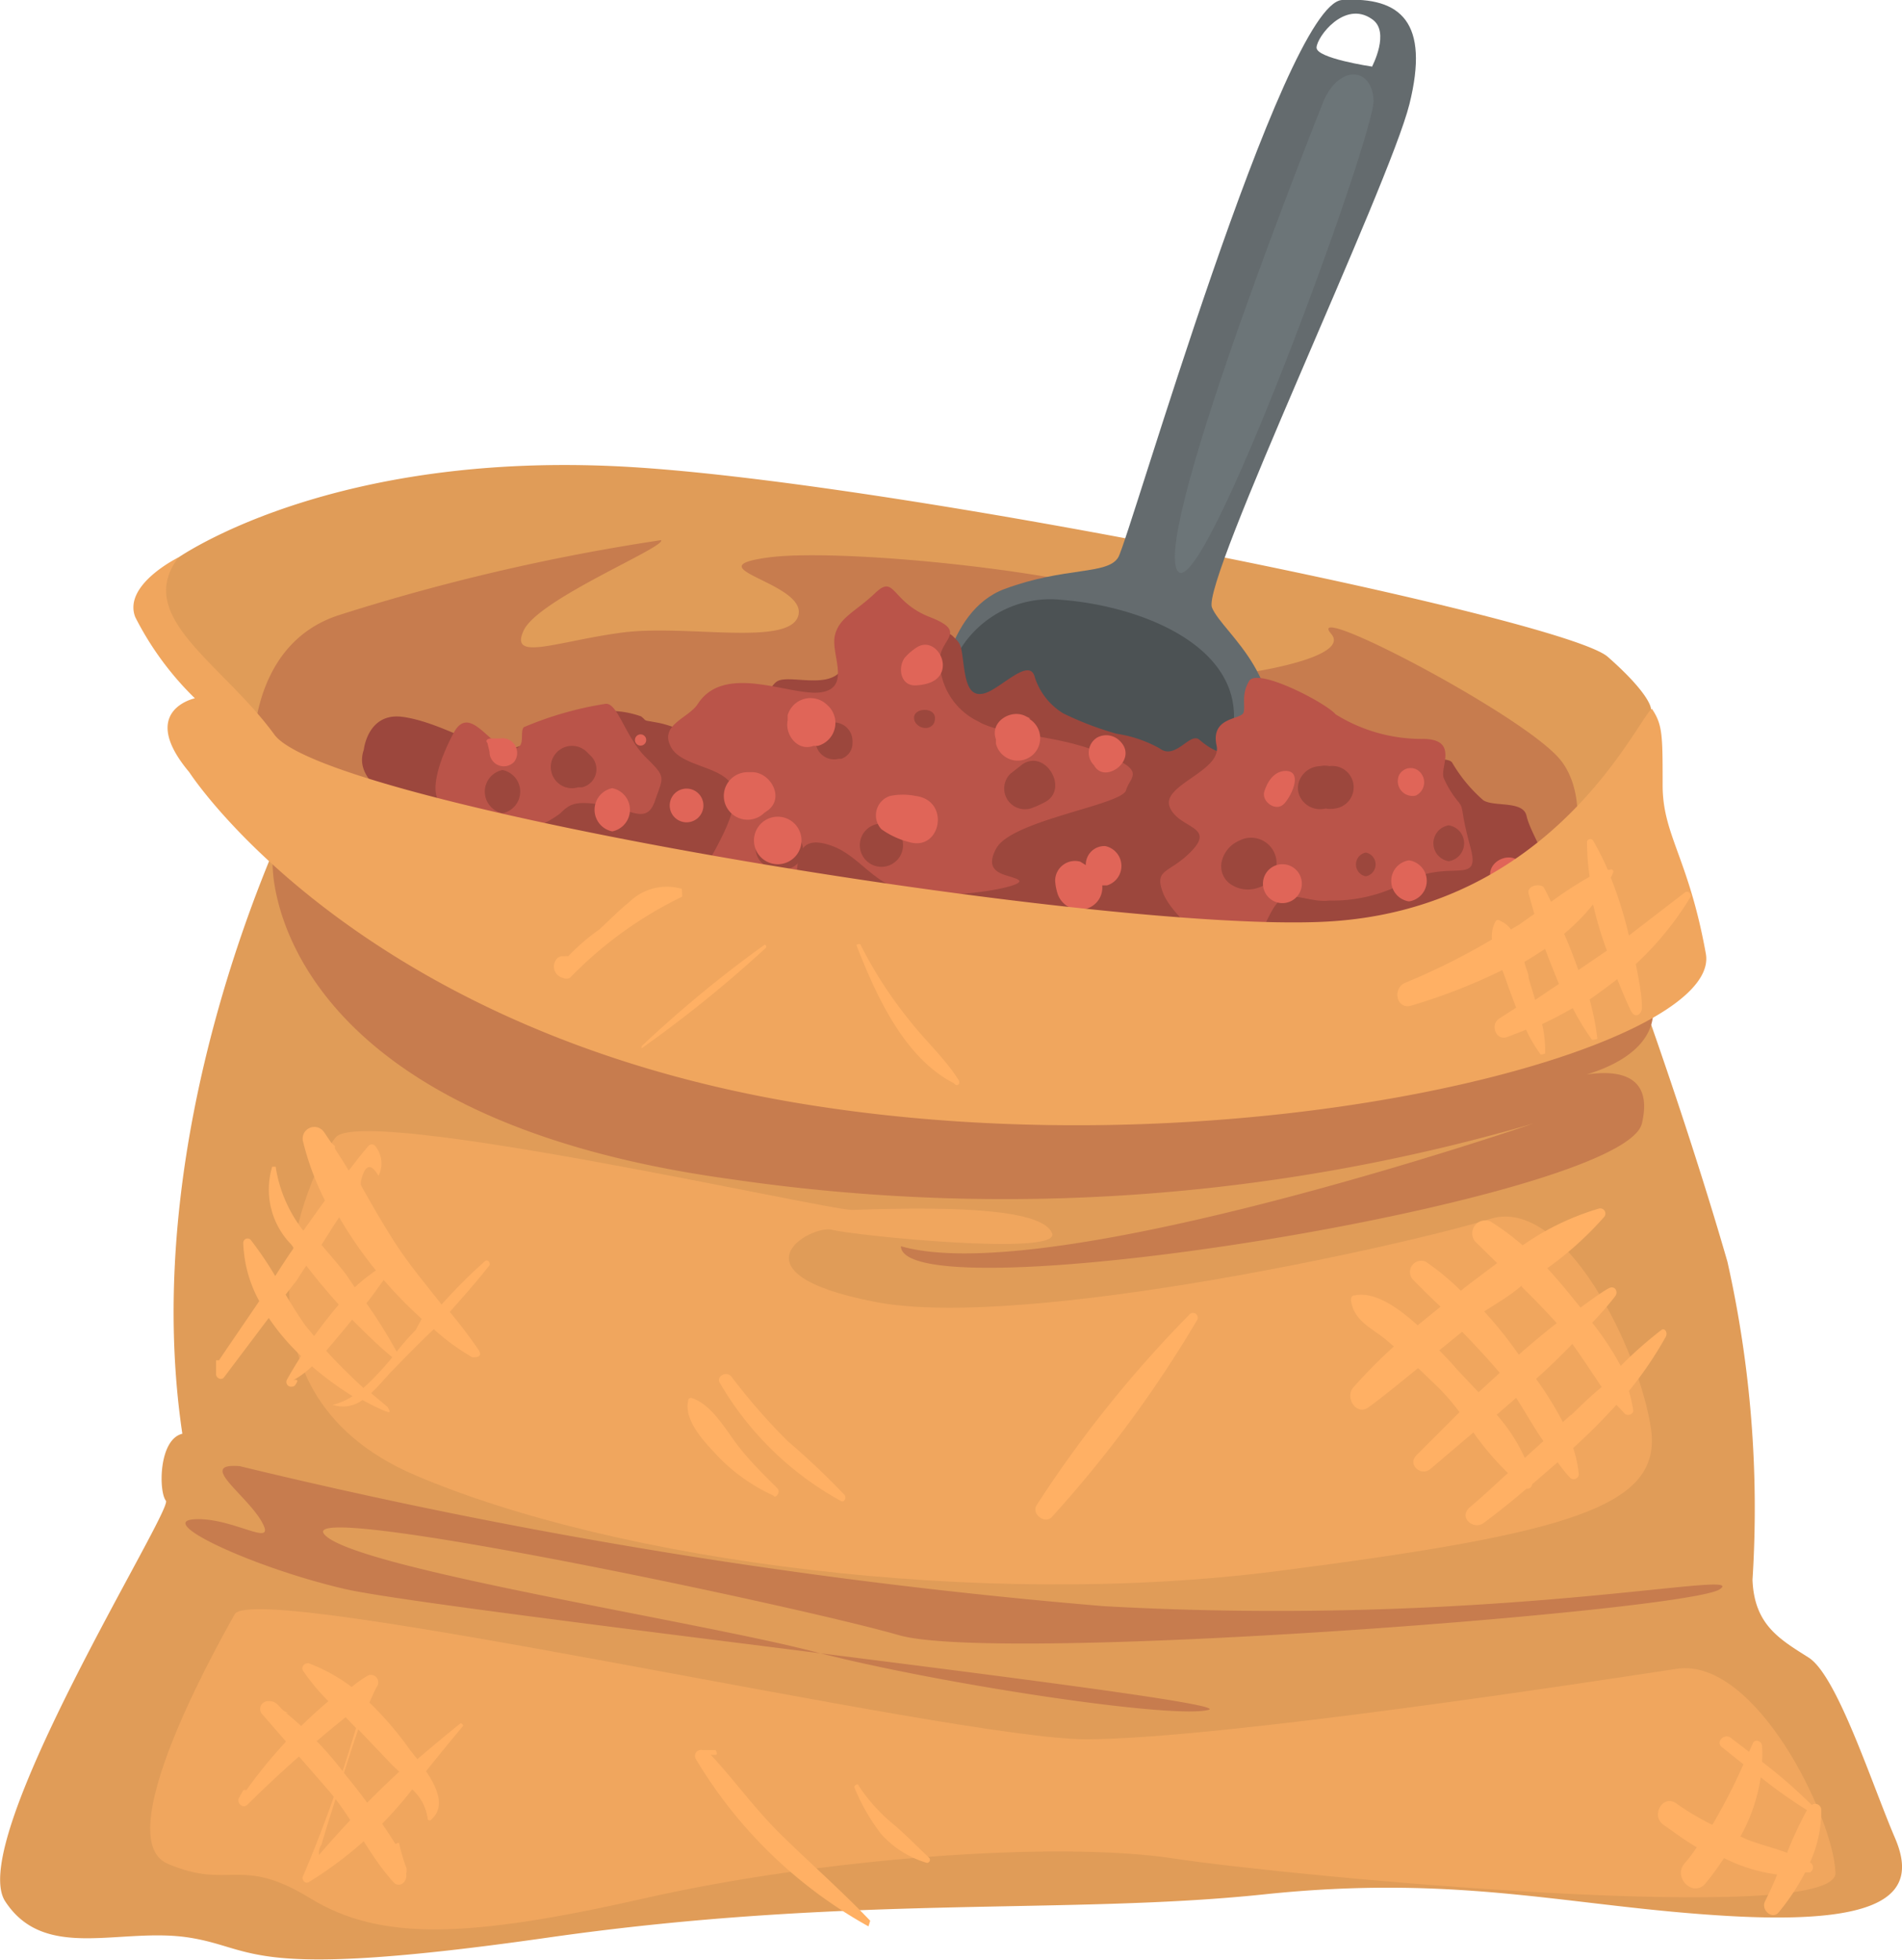 <svg xmlns="http://www.w3.org/2000/svg" viewBox="0 0 44.02 45.36"><defs><style>.cls-1{fill:#e09c58;}.cls-2{fill:#c77c4e;}.cls-3{fill:#646b6e;}.cls-4{fill:#4c5254;}.cls-5{fill:#6c7578;}.cls-6{fill:#9c473d;}.cls-7{fill:#ba5449;}.cls-8{fill:#e06558;}.cls-9{fill:#f0a65e;}.cls-10{fill:#ffb064;}</style></defs><g id="Слой_2" data-name="Слой 2"><g id="Layer_4" data-name="Layer 4"><path class="cls-1" d="M38.21,16.4s0-.32-1-1.2-16.22-4-22.58-4.39S4.75,12.49,4.13,12.9,3.3,14,4.8,15.76,10.22,23,18.19,23.65s17.93-.55,19-2.6A10.54,10.54,0,0,0,38.21,16.4Z"/><path class="cls-2" d="M5.86,17.58s-.17-2.66,2-3.35A48.06,48.06,0,0,1,15.3,12.5c.12.16-2.84,1.36-3.18,2.09s.77.25,2.27.05,3.92.34,4.09-.41S16,13.14,17.79,12.9s8.14.41,9.59,1.33-2.93.94-2.17,1.39,6.3-.14,5.6-.95,4.46,1.88,5.3,2.91.44,3.53-2,4.9S5.86,17.58,5.86,17.58Z"/><path class="cls-3" d="M31.06,0C29.7.09,26.13,12.49,25.88,12.9s-1.23.21-2.63.73-1.54,2.66-1.54,2.66,6.81,3.71,7.54,1.58-.95-3.2-1.2-3.81,4.1-9.76,4.57-11.65S32.43-.08,31.06,0Zm.69,1.54s-1.29-.19-1.28-.44S31.12,0,31.75.44C32.19.73,31.75,1.55,31.75,1.55Z"/><path class="cls-4" d="M22,15.49a2.45,2.45,0,0,1,2.55-1.61c2,.15,4.6,1.22,3.89,3.41S22,16.64,22,15.49Z"/><path class="cls-5" d="M30.64,2.32s-3.93,9.83-3.4,10.87S31.83,3.1,31.79,2.32,31,1.51,30.64,2.32Z"/><path class="cls-6" d="M8.42,17.35s.09-.87.9-.76,1.75.7,2.23.76,1.34-.55,1.84-.77a2.13,2.13,0,0,1,1.45,0c.16.13,0,.07.41.15s.56.28,1,0a1,1,0,0,1,1-.11c.31.14.48-.72.75-.86s1.09.16,1.43-.2.25-1.64,1.06-1.31,1.36.28,1.56.47.19.2.25.65.14.78.5.67,1-.81,1.14-.4a1.52,1.52,0,0,0,.67.87,7.36,7.36,0,0,0,1.23.47,2.92,2.92,0,0,1,1,.34c.37.28.7-.39.92-.2s.51.37.73.27.25-.27.47-.52.7-.81,1-.53.62.39.87.64.3.59.78.67,1.87-.22,2,0a3.48,3.48,0,0,0,.72.87c.25.16.92,0,1,.36s.45.89.42,1.14.86.22-.28.64-1.48.17-2.09.53.17,0-1.5.42-.84,0-2.9.47-1.68.09-3.38,0-1.22-.44-2.81-.44-1.26-.34-3-.2A6.36,6.36,0,0,1,17,21.39c-1.25-.28-1.11-.56-2.17-.86s-.67-.2-2.18-.59a8.34,8.34,0,0,1-2.42-.84C9.26,18.63,8.15,18.13,8.42,17.35Z"/><path class="cls-7" d="M14,16.29a8,8,0,0,0-1.88.54c-.11.15.1.54-.34.5s-.91-1.06-1.28-.37-.6,1.48-.24,1.67.6.65,1.21.67a2.36,2.36,0,0,0,1.5-.48c.23-.23.36-.29,1-.19s1,.46,1.19-.1.27-.53-.21-1S14.29,16.23,14,16.29Z"/><path class="cls-7" d="M16.15,16.29c-.22.34-.9.48-.62,1S17,17.71,17,18.42s-.86,1.83-.94,2.22.92.62,1.38.69a.9.9,0,0,0,1-.92c0-.67.09-1.09.8-.84s1,1,2,1.11,2.51-.17,2.34-.31-.88-.09-.52-.74,2.9-1,3-1.34.52-.45-.63-.89-2.2-.36-2.8-.71a1.57,1.57,0,0,1-.88-1.41c0-.5.67-.65-.23-1s-.8-1-1.26-.56-.85.57-.94,1,.38,1.19-.31,1.3S16.78,15.32,16.15,16.29Z"/><path class="cls-7" d="M28.16,17.27c.1.58-1.28.9-1.09,1.4s1.05.44.53,1-.91.41-.68,1,1.51,1.65,1.93,1.3.5-.9.77-1.13.73.06,1.15,0a3.53,3.53,0,0,0,1.82-.46c1-.5,1.69.13,1.44-.78s-.13-.87-.29-1.06a2.27,2.27,0,0,1-.32-.52c-.12-.23.36-.9-.46-.92a3.77,3.77,0,0,1-2.05-.57c-.23-.27-1.81-1.09-2-.77s-.08.56-.13.73S28,16.58,28.16,17.27Z"/><path class="cls-6" d="M11.63,17.82a.51.51,0,0,0,0,1A.51.51,0,0,0,11.63,17.82Z"/><path class="cls-6" d="M13.66,17.48l-.07-.07a.49.49,0,1,0-.21.81l.09,0A.43.43,0,0,0,13.66,17.48Z"/><path class="cls-6" d="M18.26,19.25c-.14-.05-.22-.16-.41-.12a.49.49,0,0,0-.36.5.46.46,0,0,0,.24.41.7.7,0,0,0,.53.06A.44.44,0,0,0,18.26,19.25Z"/><path class="cls-6" d="M19,16.84a.43.43,0,0,0,.41.72h.06a.38.38,0,0,0,.26-.35v-.05A.43.43,0,0,0,19,16.84Z"/><path class="cls-6" d="M20.4,19.06a.49.49,0,0,0,0,1A.49.49,0,0,0,20.4,19.06Z"/><path class="cls-6" d="M23.66,17.69l-.28.22a.48.48,0,0,0,.47.8,2.22,2.22,0,0,0,.32-.14C24.76,18.28,24.2,17.32,23.66,17.69Z"/><path class="cls-6" d="M21.17,16.69c.1.22.47.22.47-.07S21.05,16.38,21.17,16.69Z"/><path class="cls-6" d="M28.67,19.46a.69.69,0,0,0-.39.46.5.5,0,0,0,.23.56.71.71,0,0,0,.62.06A.59.59,0,1,0,28.67,19.46Z"/><path class="cls-6" d="M30.77,17.73a.54.54,0,0,0-.22,0,.53.53,0,0,0-.49.37.46.46,0,0,0,.05.38.52.52,0,0,0,.57.23.59.59,0,0,0,.22,0A.48.48,0,0,0,30.77,17.73Z"/><path class="cls-6" d="M31.61,19.73a.28.28,0,0,0,0,.55A.28.28,0,0,0,31.61,19.73Z"/><path class="cls-6" d="M33.53,19.1a.42.42,0,0,0,0,.83A.42.42,0,0,0,33.53,19.1Z"/><path class="cls-8" d="M14.17,18.24a.51.51,0,0,0,0,1A.51.51,0,0,0,14.17,18.24Z"/><path class="cls-8" d="M14.79,17h0a.13.13,0,0,0,0,.25h0A.13.13,0,1,0,14.79,17Z"/><path class="cls-8" d="M18,18.9A.53.53,0,0,0,18,20,.53.53,0,0,0,18,18.9Z"/><path class="cls-8" d="M19.14,16.31a.55.55,0,0,0-.91.24l0,.12c-.07.33.23.73.6.59l.1,0A.55.55,0,0,0,19.14,16.31Z"/><path class="cls-8" d="M21.19,15a1.31,1.31,0,0,0-.25.22c-.17.23-.1.67.27.64a1.07,1.07,0,0,0,.31-.06C22.15,15.56,21.67,14.65,21.19,15Z"/><path class="cls-8" d="M21.19,18.42a1.47,1.47,0,0,0-.59,0,.47.47,0,0,0-.2.77,1.93,1.93,0,0,0,.65.3C21.78,19.7,22,18.52,21.19,18.42Z"/><path class="cls-8" d="M25.91,17.14l0,0a.44.44,0,0,0-.52-.07l0,0a.41.41,0,0,0-.07.64C25.57,18.17,26.37,17.57,25.91,17.14Z"/><path class="cls-8" d="M25.58,19.58a.43.43,0,0,0-.45.44L25,19.94a.46.46,0,0,0-.58.44,1.26,1.26,0,0,0,.05.28.54.54,0,0,0,.79.32.51.51,0,0,0,.25-.49l.11,0A.47.47,0,0,0,25.58,19.58Z"/><path class="cls-8" d="M29.68,20a.45.45,0,0,0,0,.9A.45.45,0,0,0,29.68,20Z"/><path class="cls-8" d="M29.76,17.84c-.27,0-.43.25-.5.48s.28.49.47.27S30.14,17.85,29.76,17.84Z"/><path class="cls-8" d="M32.79,17.81l0,0a.3.3,0,0,0-.43.18V18a.34.34,0,0,0,.41.41A.34.34,0,0,0,32.79,17.81Z"/><path class="cls-8" d="M32.61,19.91a.48.48,0,0,0,0,.95A.48.48,0,0,0,32.61,19.91Z"/><path class="cls-8" d="M35.27,20.13c-.15-.56-1-.21-.73.3A.4.4,0,0,0,35.27,20.13Z"/><path class="cls-8" d="M23.85,16.63l-.1-.05c-.34-.19-.85.12-.7.53l0,.1a.52.52,0,1,0,.76-.58Z"/><path class="cls-8" d="M11.57,17.09l-.21,0c-.07,0-.14.05-.08.1l.05.21a.33.33,0,0,0,.57.23A.34.34,0,0,0,11.57,17.09Z"/><path class="cls-8" d="M15.82,19.81a.43.43,0,0,0,0,.85A.43.43,0,0,0,15.82,19.81Z"/><path class="cls-8" d="M15.89,18.25a.39.39,0,0,0,0,.78A.39.39,0,0,0,15.89,18.25Z"/><path class="cls-8" d="M17.43,17.87H17.3a.55.55,0,1,0,.39.94l.1-.07C18.15,18.44,17.83,17.89,17.43,17.87Z"/><path class="cls-1" d="M6.56,19.12c0,.14-3.39,7-2.34,14.06-.55.13-.55,1.34-.38,1.55S-.8,42.59.12,44s2.67.59,4.26.84,1.3,1,8.3,0,12-.52,16.57-1,7.08.29,10.76.5,4.39-.54,3.85-1.8-1.34-3.76-2-4.18-1.26-.75-1.3-1.8a26.07,26.07,0,0,0-.58-7.36c-.88-3.05-2-6.15-2-6.15Z"/><path class="cls-2" d="M6.31,20s-.17,5.82,10.62,7.29A43.68,43.68,0,0,0,35.49,26s-11.18,3.84-14.64,2.84C20.9,30.46,37.58,27.77,38,26s-1.85-1-1.85-1,2.31-.33,2.1-1.8S6.31,20,6.31,20Z"/><path class="cls-9" d="M4.38,17.87s3.83,5.95,14.1,7.66,21.4-1.24,21-3.46-1-2.74-1-3.9,0-1.4-.25-1.77c-.37.31-2.31,4.67-7.57,4.93S7.56,18.66,6.35,17,3.09,14.28,4.13,12.9c0,0-1.29.63-1,1.38a7.1,7.1,0,0,0,1.38,1.88S3.18,16.44,4.38,17.87Z"/><path class="cls-2" d="M5.55,33.93a131,131,0,0,0,20,3.24c9,.5,15-.89,14.25-.39s-16.68,1.73-19,1.06S6.89,34.72,7.5,35.5s8.56,2,11.37,2.73,8.26,1.56,9.1,1.34-17.9-2.31-20-2.8S3.6,35.22,4.49,35.16s1.93.7,1.57.06S4.55,33.85,5.55,33.93Z"/><path class="cls-9" d="M19.72,28C19.1,28,8.4,25.57,7.77,26.32s-2.84,5.82,1.84,7.82,13.07,3.1,19.94,2.22,8.92-1.51,8.66-3.3-2-5.4-3.73-4.85S23.72,30.8,20.26,30.13s-1.49-1.8-1-1.67,5.31.62,5.09.08S22.26,27.91,19.72,28Z"/><path class="cls-9" d="M5.43,37.36c-.08.16-3,5.15-1.55,5.77s1.67-.2,3.3.8,3.68.92,7.74,0,9.49-1.34,12.25-.92,15.35,1.59,15.31.33-1.84-5-3.68-4.72-10.61,1.63-13.67,1.63S5.86,36.53,5.43,37.36Z"/><path class="cls-10" d="M38.45,30.78a9.29,9.29,0,0,0-.94.83,6.65,6.65,0,0,0-.66-1,7.46,7.46,0,0,0,.53-.61c.08-.1,0-.26-.14-.19s-.44.29-.66.45c-.25-.31-.5-.62-.77-.91a7.81,7.81,0,0,0,1.31-1.18.12.12,0,0,0-.12-.2,6.08,6.08,0,0,0-1.76.85,5.68,5.68,0,0,0-.74-.55.3.3,0,0,0-.36.46l.51.5-.69.52-.15.12A5.81,5.81,0,0,0,33,29.2a.26.26,0,0,0-.31.4c.21.22.43.43.65.64l-.53.43c-.48-.43-1-.79-1.47-.69-.06,0-.08.07-.07.13.07.44.43.6.78.87l.21.18a12,12,0,0,0-.94.95c-.2.23.07.66.35.46s.77-.6,1.15-.91l.48.46a5.4,5.4,0,0,1,.48.56l-1,1c-.21.21.1.49.32.32l1-.85a6.71,6.71,0,0,0,.8.94c-.29.26-.57.53-.87.78s.08.54.3.38.68-.52,1-.8a.11.11,0,0,0,.13-.1h0l.59-.51a3.51,3.51,0,0,0,.29.36.12.12,0,0,0,.2-.08,2.78,2.78,0,0,0-.13-.61,14.15,14.15,0,0,0,1-1l.2.21c.07.06.2,0,.19-.08a3.63,3.63,0,0,0-.1-.45,8.61,8.61,0,0,0,.85-1.25C38.61,30.83,38.52,30.72,38.45,30.78Zm-3.23-1q.42.41.81.84l0,0c-.3.23-.59.48-.88.73a9.26,9.26,0,0,0-.8-1C34.64,30.16,34.93,30,35.22,29.75Zm-1.51,1.9c-.1-.12-.24-.27-.4-.43l.53-.43c.3.31.59.62.87.95h0l-.49.45Zm1.58,2.06a4,4,0,0,0-.65-1l.45-.39c.22.34.42.7.63,1Zm1.07-1-.19.17a7.72,7.72,0,0,0-.62-1q.44-.39.84-.81c.23.32.45.66.68,1C36.84,32.28,36.6,32.52,36.36,32.75Z"/><path class="cls-10" d="M11.22,29.19c-.34.3-.67.63-1,1-.31-.4-.64-.79-.93-1.21s-.63-1-.94-1.56l0-.07c.09-.4.23-.45.41-.14a0,0,0,1,0,0,0,.63.63,0,0,0-.07-.68.1.1,0,0,0-.17,0c-.16.18-.3.37-.45.56-.1-.17-.21-.34-.32-.51,0,0,0-.05,0-.06l-.08-.07-.17-.25h0a.27.27,0,0,0-.49.2,6.29,6.29,0,0,0,.51,1.38l-.5.7A3.17,3.17,0,0,1,6.38,27S6.31,27,6.3,27a1.82,1.82,0,0,0,.44,1.8l.06.08c-.15.21-.29.43-.43.65a8.25,8.25,0,0,0-.57-.84.1.1,0,0,0-.17.07A3,3,0,0,0,6,30.11c-.16.24-.93,1.36-.93,1.37a0,0,0,0,0-.07,0l0,.32c0,.09.12.15.18.08L6.22,30.5a5.15,5.15,0,0,0,.75.88c-.12.19-.23.37-.33.55a.11.11,0,0,0,.08.16c.08,0,.09,0,.14-.08s0-.09-.07-.07a2.08,2.08,0,0,0,.43-.32,7.54,7.54,0,0,0,.94.69,1.43,1.43,0,0,1-.46.2s0,0,0,0a.76.76,0,0,0,.69-.11c.17.09.34.18.51.25s.12,0,.07-.09l-.38-.32c.16-.15.31-.33.45-.48.33-.34.66-.68,1-1a5.16,5.16,0,0,0,.89.65h0c.1,0,.23,0,.16-.15-.21-.31-.44-.61-.68-.9.32-.36.63-.71.92-1.08C11.35,29.21,11.28,29.13,11.22,29.19Zm-3.47-.87.1-.15A9.67,9.67,0,0,0,8.7,29.4a4.66,4.66,0,0,0-.49.39L8,29.48c-.18-.23-.37-.45-.56-.67Zm-.68,2.36c-.16-.23-.31-.47-.46-.72l.25-.32c.08-.12.15-.24.23-.35q.36.47.75.9c-.2.24-.39.48-.57.73Zm1.34,1.44c-.3-.28-.59-.56-.86-.86l.42-.5.18-.22c.3.3.6.6.93.87A6.46,6.46,0,0,1,8.41,32.12Zm1.21-1.34a6,6,0,0,0-.44.5,11.68,11.68,0,0,0-.7-1.12c.14-.17.27-.36.4-.54l.14.16v0a0,0,0,0,0,0,0,10.33,10.33,0,0,0,.74.74Z"/><path class="cls-10" d="M39,20.65l-1.3,1a9.51,9.51,0,0,0-.42-1.34.54.54,0,0,0,.05-.11.05.05,0,0,0-.07-.07l-.05,0a5.8,5.8,0,0,0-.33-.66.08.08,0,0,0-.15,0,5.76,5.76,0,0,0,.06.82,8.47,8.47,0,0,0-.89.58c-.06-.11-.11-.23-.17-.33s-.41-.06-.35.15.09.31.13.46l-.34.24-.2.12a.6.6,0,0,0-.25-.2.07.07,0,0,0-.1,0,.72.72,0,0,0-.09.43,15.35,15.35,0,0,1-2,1c-.32.13-.21.64.14.53a13.48,13.48,0,0,0,2.1-.82l.09.24c.07.21.15.42.23.63l-.39.25c-.22.14-.08.52.18.43l.44-.17a3.3,3.3,0,0,0,.32.55c0,.05.12,0,.12,0a2.62,2.62,0,0,0-.07-.68c.24-.11.48-.24.71-.37a5.58,5.58,0,0,0,.43.71c0,.05.15,0,.14,0a6.1,6.1,0,0,0-.18-.91c.22-.15.43-.31.64-.47.1.25.2.49.31.72s.27.07.26-.07c0-.32-.08-.67-.14-1a7.18,7.18,0,0,0,1.27-1.56C39.15,20.69,39.07,20.6,39,20.65Zm-3.47,2.49-.15-.5c0-.11-.07-.24-.1-.38.16-.09.32-.2.48-.3.1.27.21.54.32.81Zm1-.69c-.1-.28-.21-.57-.33-.84a4.77,4.77,0,0,0,.67-.68A8.64,8.64,0,0,0,37.19,22Z"/><path class="cls-10" d="M42.15,42s0,0,0,0v-.13a.14.14,0,0,0-.22-.1,11.8,11.8,0,0,0-1.15-1,2.32,2.32,0,0,0,0-.37c0-.1-.16-.17-.21-.06l-.09.2-.42-.32c-.15-.12-.36.09-.21.21l.5.4a13.18,13.18,0,0,1-.72,1.4,6,6,0,0,1-.84-.5c-.31-.21-.59.29-.29.5s.48.35.77.52a3.58,3.58,0,0,1-.28.37c-.28.32.18.79.47.48A6.47,6.47,0,0,0,39.9,43a3.88,3.88,0,0,0,1.23.38c-.08.21-.18.42-.28.62s.17.44.32.25a5.25,5.25,0,0,0,.61-.92s.07,0,.11,0a.13.13,0,0,0,0-.23h0A2.87,2.87,0,0,0,42.15,42Zm-.78.88c-.3-.11-.62-.19-.91-.3l-.18-.08a4,4,0,0,0,.47-1.37,11.5,11.5,0,0,0,1.07.76A8.83,8.83,0,0,0,41.37,42.85Z"/><path class="cls-10" d="M6.68,39.64h0Z"/><path class="cls-10" d="M9.41,43.32l0-.08a4.11,4.11,0,0,1-.17-.57c0-.05-.06,0-.09,0A15.4,15.4,0,0,0,8,41.08a8.21,8.21,0,0,0-1.38-1.44h.06s0,0,0,0c-.23-.05-.21-.3-.5-.27a.18.18,0,0,0-.12.29l1.54,1.77c.57.66.92,1.48,1.5,2.12.14.16.34,0,.3-.19Z"/><path class="cls-10" d="M10.66,39.88c-.34.27-.67.55-1,.83-.09-.11-.18-.22-.24-.31a7.77,7.77,0,0,0-.87-1c.06-.13.11-.26.18-.38a.17.17,0,0,0-.24-.23,2.8,2.8,0,0,0-.35.25,4,4,0,0,0-1-.55c-.11,0-.17.09-.13.17h0a5.05,5.05,0,0,0,.59.71,11.26,11.26,0,0,0-1.9,2.06.08.08,0,0,0-.07,0l-.1.18c-.06.12.1.26.2.15A29.05,29.05,0,0,1,8,39.74l.24.25A31.23,31.23,0,0,1,7,43.45c0,.08.07.14.14.11a9,9,0,0,0,2.4-2.15,1.11,1.11,0,0,1,.36.69.05.05,0,0,0,.09,0c.32-.29.13-.73-.13-1.11.29-.36.58-.72.86-1.05A.07.07,0,0,0,10.66,39.88Zm-3.28,3s0-.11.06-.19c.11-.38.23-.75.35-1.13s.32-1,.5-1.54l0,0,.8.84.15.14A23.57,23.57,0,0,0,7.38,42.93Z"/><path class="cls-10" d="M18,34.45c-.36-.36-.72-.71-1-1.1s-.58-.87-1-1c0,0-.07,0-.07.05-.11.44.32.91.6,1.21a4.17,4.17,0,0,0,1.37,1C17.94,34.69,18.07,34.55,18,34.45Z"/><path class="cls-10" d="M19.55,34.6a17.28,17.28,0,0,0-1.32-1.25,14.15,14.15,0,0,1-1.3-1.49c-.12-.15-.38,0-.26.16a7.31,7.31,0,0,0,2.8,2.72C19.55,34.77,19.59,34.66,19.55,34.6Z"/><path class="cls-10" d="M27.52,30.43A27.67,27.67,0,0,0,24,34.82c-.15.21.19.47.35.28a28,28,0,0,0,3.35-4.54A.1.1,0,0,0,27.52,30.43Z"/><path class="cls-10" d="M20.14,44.45c-.63-.66-1.32-1.27-2-1.93s-1.11-1.29-1.69-1.91l.11,0c.07,0,0-.11,0-.11l-.3,0a.14.14,0,0,0-.16.2,10.71,10.71,0,0,0,4,3.88A0,0,0,0,0,20.14,44.45Z"/><path class="cls-10" d="M21.51,43c-.26-.25-.51-.5-.78-.74a4,4,0,0,1-.86-.94c0-.06-.13,0-.09.06a4.64,4.64,0,0,0,.61,1.06,2.29,2.29,0,0,0,1.06.67A.07.07,0,0,0,21.51,43Z"/><path class="cls-10" d="M15.78,20.57a1.24,1.24,0,0,0-1.21.3c-.25.2-.47.43-.7.64a4.88,4.88,0,0,0-.72.62.2.2,0,0,0-.08,0H13a.17.17,0,0,0-.13.08.27.27,0,0,0,.16.42.18.18,0,0,0,.16,0,9.18,9.18,0,0,1,2.6-1.88A0,0,0,0,0,15.78,20.57Z"/><path class="cls-10" d="M17.7,21.86a27.78,27.78,0,0,0-2.85,2.35s0,.08,0,.05a29.1,29.1,0,0,0,2.87-2.32A.05.05,0,0,0,17.7,21.86Z"/><path class="cls-10" d="M22.19,25c-.32-.51-.79-.93-1.16-1.41a9.71,9.71,0,0,1-1.11-1.72c0-.05-.12,0-.1,0,.45,1.15,1.1,2.61,2.26,3.2C22.15,25.16,22.23,25.09,22.19,25Z"/><path class="cls-10" d="M22.79,23s0,0,0,0l.73.95s0,0,0,0Z"/></g></g></svg>